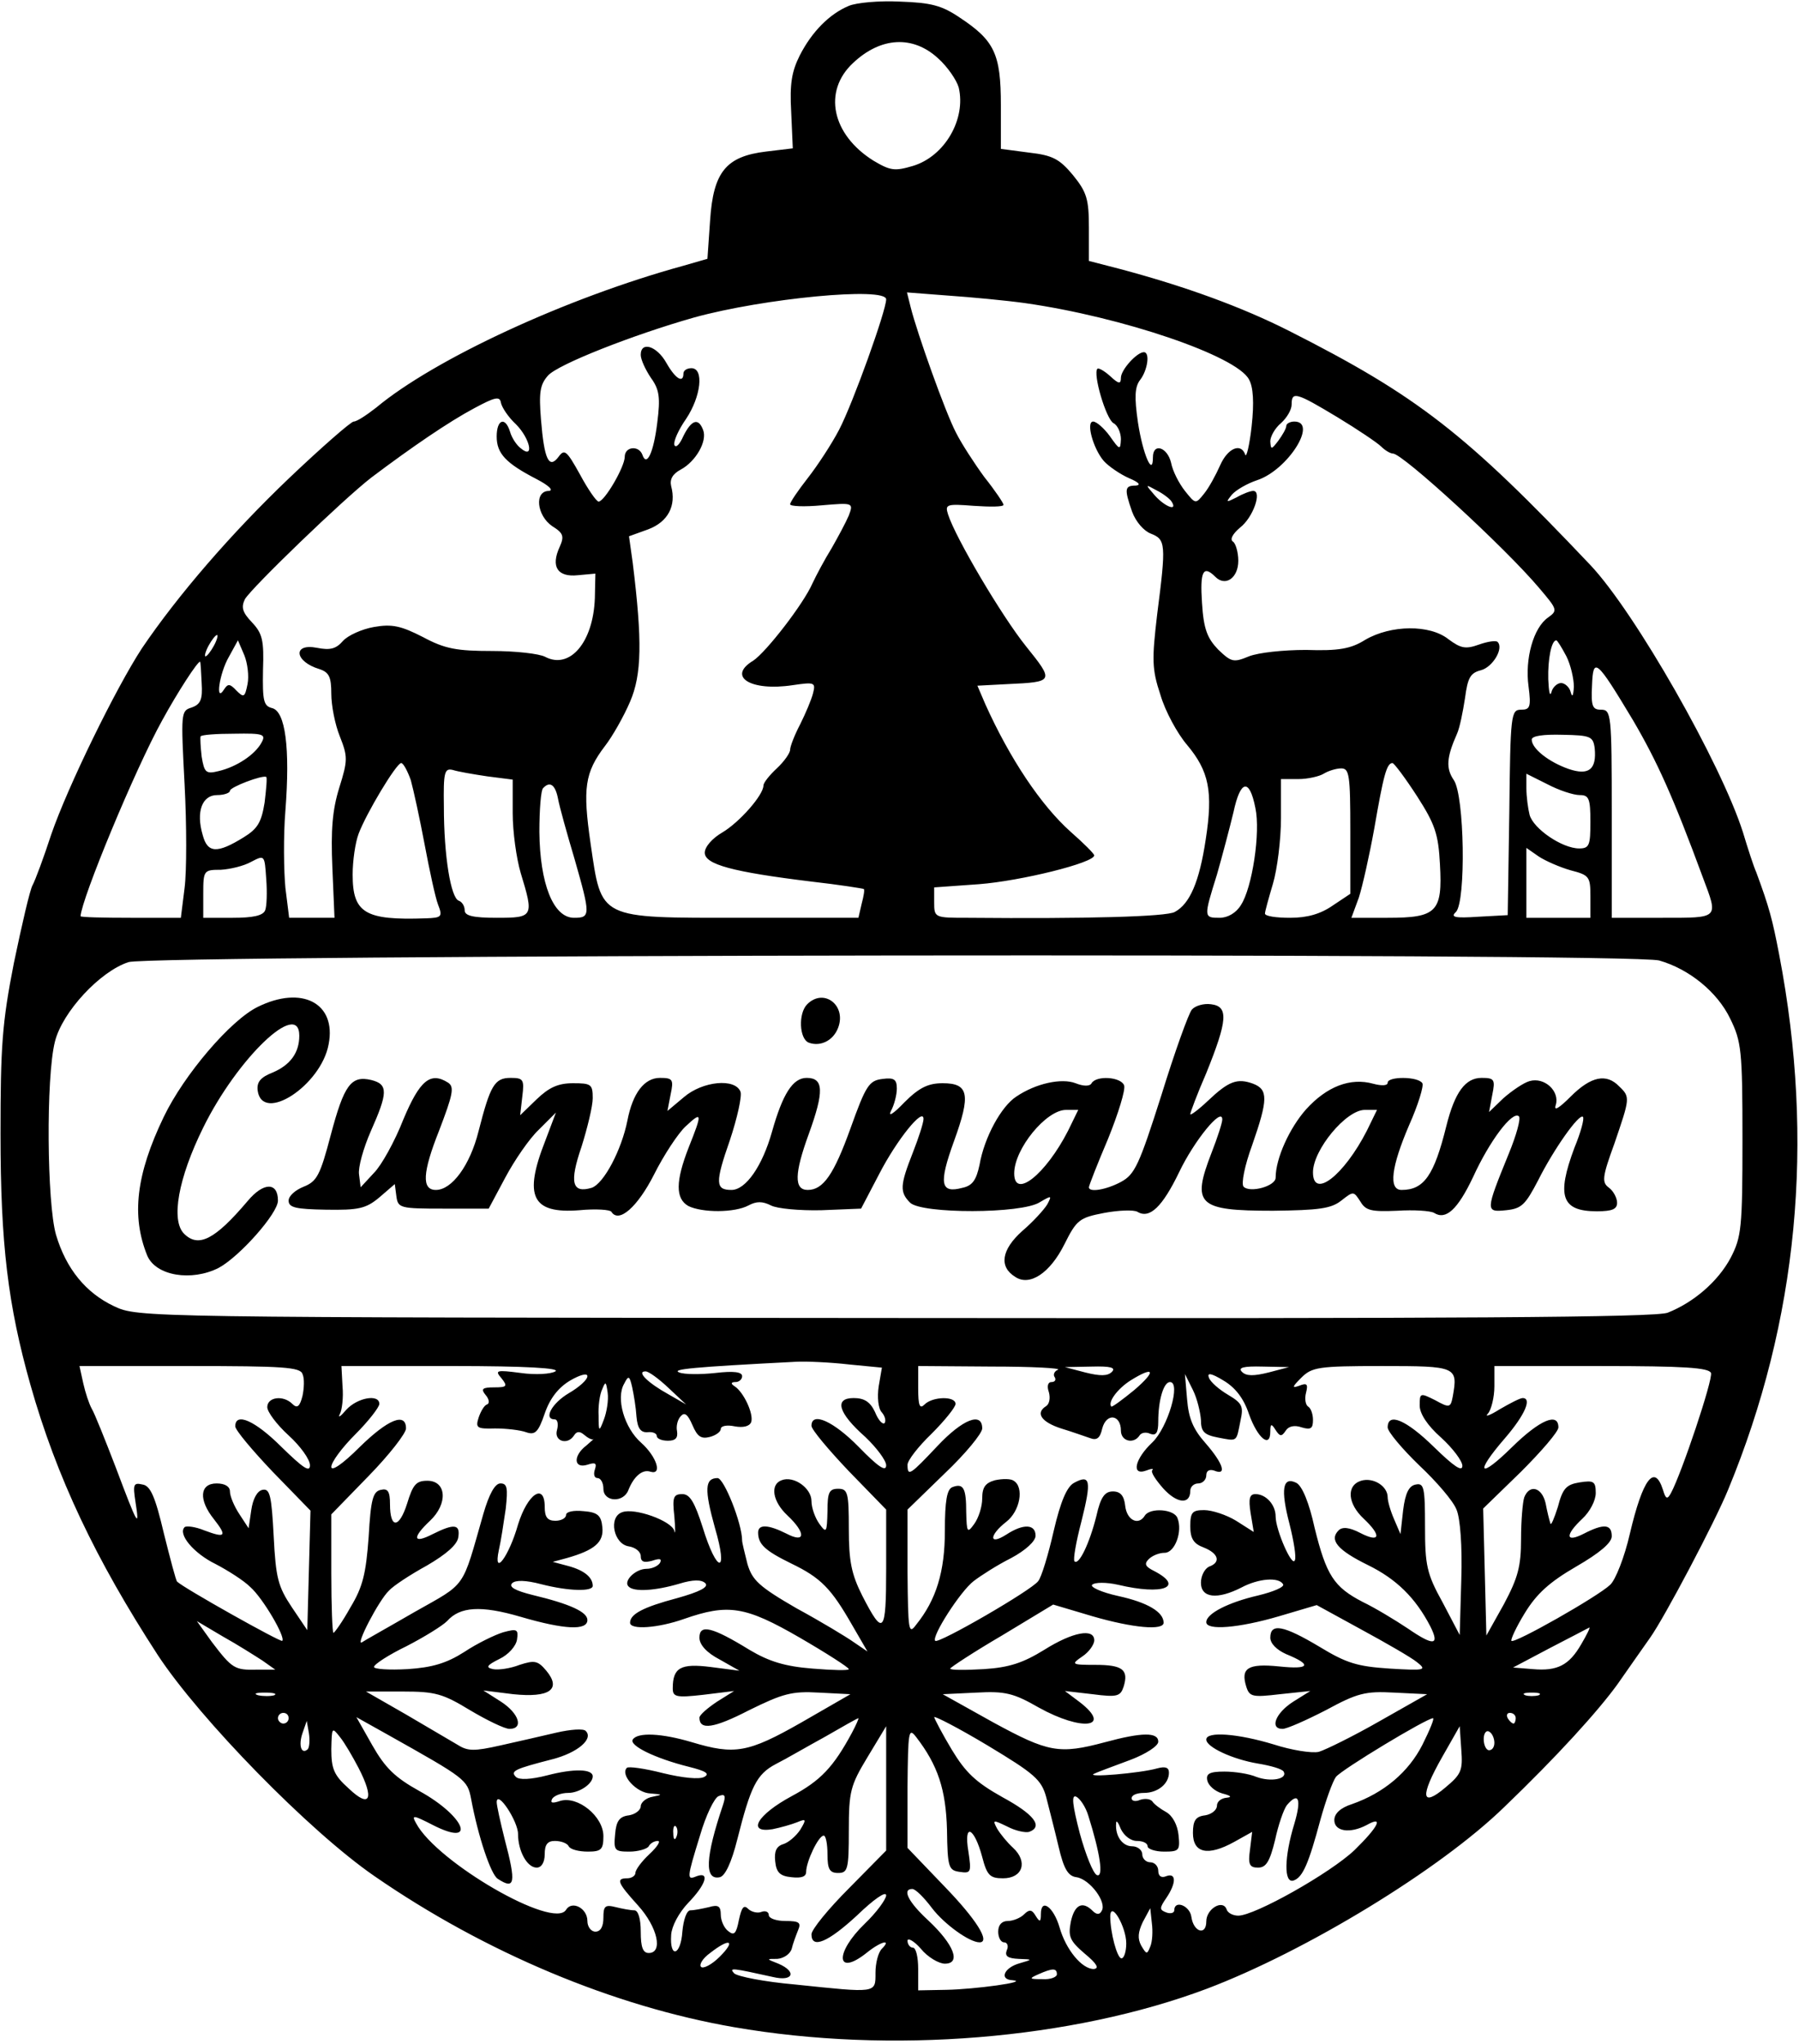 <?xml version="1.0" encoding="UTF-8" standalone="yes"?>
<svg version="1.0" xmlns="http://www.w3.org/2000/svg" width="3.504in" height="3.98in" viewBox="0 0 337 383" preserveAspectRatio="xMidYMid meet">
  <g transform="translate(0,383) scale(0.1,-0.1)" fill="#000000" stroke="none">
    <path d="M1590 3819 c-36 -15 -69 -48 -92 -93 -15 -30 -19 -53 -16 -106 l3
-68 -50 -6 c-75 -9 -99 -38 -105 -129 l-5 -72 -45 -13 c-219 -60 -467 -175
-576 -266 -18 -14 -36 -26 -42 -26 -5 0 -60 -48 -121 -106 -109 -104 -209
-220 -276 -319 -49 -75 -139 -259 -170 -349 -14 -43 -30 -86 -35 -95 -5 -9
-20 -74 -35 -146 -22 -112 -25 -156 -25 -320 0 -207 14 -321 56 -470 49 -173
122 -327 239 -507 79 -120 284 -330 406 -414 207 -143 448 -244 674 -283 294
-51 633 -23 886 72 185 70 437 223 558 341 98 94 176 180 212 230 19 27 46 66
61 87 27 38 122 218 146 277 131 317 163 652 96 1002 -13 68 -19 90 -43 155
-5 11 -16 45 -25 75 -41 129 -202 412 -286 501 -234 247 -324 317 -565 439
-87 44 -193 83 -317 116 l-58 15 0 62 c0 54 -4 67 -30 99 -25 30 -38 37 -82
42 l-53 7 0 82 c0 96 -12 121 -77 164 -34 23 -54 28 -112 30 -39 2 -82 -2 -96
-8z m167 -98 c18 -16 35 -41 39 -55 14 -59 -26 -129 -86 -147 -34 -10 -42 -9
-74 10 -78 49 -95 130 -38 183 52 49 112 52 159 9z m-97 -452 c0 -21 -62 -194
-88 -244 -14 -27 -41 -68 -59 -91 -18 -23 -33 -45 -33 -49 0 -4 27 -5 59 -2
59 5 60 5 51 -19 -5 -12 -20 -40 -32 -61 -13 -21 -29 -51 -36 -66 -17 -39 -87
-129 -111 -145 -50 -30 -5 -58 74 -46 41 6 43 5 38 -15 -3 -12 -14 -38 -24
-58 -11 -21 -19 -42 -19 -48 0 -6 -11 -22 -25 -35 -14 -13 -25 -27 -25 -32 0
-18 -45 -69 -77 -88 -19 -11 -33 -27 -33 -38 0 -22 52 -36 199 -54 53 -6 97
-13 99 -14 2 -1 0 -13 -4 -28 l-6 -26 -219 0 c-270 0 -262 -4 -283 139 -15
104 -11 133 27 183 14 18 35 55 47 83 22 51 23 114 5 260 l-7 50 36 13 c37 14
53 44 43 81 -3 13 3 23 18 31 28 15 50 53 42 74 -9 24 -22 19 -37 -11 -7 -16
-14 -23 -17 -17 -2 7 8 29 22 49 28 42 34 95 10 95 -8 0 -15 -4 -15 -10 0 -19
-15 -10 -32 20 -18 32 -48 41 -48 15 0 -9 9 -28 19 -43 16 -22 18 -37 12 -84
-7 -57 -20 -84 -28 -60 -7 18 -33 15 -33 -4 0 -19 -38 -84 -49 -84 -4 0 -20
23 -35 51 -25 45 -29 48 -40 33 -18 -24 -27 -5 -33 70 -4 50 -2 65 13 82 18
21 161 77 274 109 130 36 360 58 360 34z m260 -7 c183 -26 397 -99 420 -143 8
-14 10 -43 5 -88 -4 -36 -10 -60 -12 -53 -8 23 -33 12 -47 -20 -8 -18 -21 -42
-30 -53 -16 -20 -16 -20 -36 5 -11 14 -23 37 -26 53 -7 29 -34 38 -34 10 0
-38 -19 6 -28 65 -7 48 -6 67 4 80 14 18 19 52 7 52 -13 0 -43 -33 -43 -48 0
-12 -4 -12 -20 3 -11 10 -22 16 -24 14 -9 -9 16 -94 30 -102 8 -4 14 -18 14
-30 -1 -21 -2 -21 -21 6 -11 15 -25 27 -31 27 -14 0 0 -51 20 -74 9 -10 31
-25 47 -32 19 -8 23 -13 13 -14 -21 0 -22 -6 -7 -49 7 -19 22 -36 35 -41 28
-11 29 -19 12 -151 -10 -85 -10 -103 6 -151 9 -31 32 -73 50 -94 41 -49 49
-87 35 -177 -12 -80 -30 -121 -58 -136 -15 -9 -167 -13 -388 -11 -62 0 -63 0
-63 29 l0 28 84 6 c78 6 216 40 216 54 0 3 -20 23 -44 44 -56 50 -114 137
-160 239 l-15 35 57 3 c87 4 87 5 34 71 -45 56 -132 203 -146 247 -6 19 -3 20
49 16 30 -2 55 -2 55 2 0 3 -16 27 -36 52 -19 26 -43 63 -53 83 -20 38 -73
187 -85 235 l-7 28 78 -6 c43 -3 107 -9 143 -14z m-954 -227 c27 -27 35 -67 9
-45 -8 6 -17 20 -20 31 -9 29 -25 23 -25 -9 0 -32 17 -50 75 -80 23 -12 32
-21 23 -22 -28 0 -23 -46 6 -66 21 -13 23 -19 14 -39 -17 -37 -4 -57 34 -53
l33 3 -1 -46 c-3 -83 -47 -134 -93 -110 -11 6 -56 11 -99 11 -67 0 -89 4 -130
26 -41 21 -58 25 -92 19 -23 -4 -49 -16 -58 -26 -13 -15 -24 -18 -49 -13 -46
9 -42 -26 5 -40 18 -6 22 -15 22 -46 0 -22 7 -58 16 -80 15 -38 15 -45 -1 -96
-13 -42 -16 -79 -13 -150 l4 -94 -42 0 -43 0 -7 56 c-3 31 -4 97 0 145 9 117
0 186 -25 192 -16 4 -18 14 -17 71 2 56 -1 69 -21 90 -18 19 -20 28 -13 43 13
22 184 187 237 228 77 58 146 105 193 130 39 21 48 23 50 10 2 -9 14 -27 28
-40z m1540 13 c38 -23 75 -48 82 -55 7 -7 17 -13 22 -13 18 0 210 -176 274
-252 34 -40 35 -42 17 -55 -28 -19 -44 -78 -37 -129 5 -39 3 -44 -14 -44 -19
0 -20 -9 -22 -192 l-3 -193 -55 -3 c-44 -3 -53 -1 -42 9 19 20 16 218 -4 247
-15 22 -14 42 6 87 5 11 11 41 15 67 5 38 10 47 30 52 22 6 43 41 31 53 -3 3
-18 1 -35 -5 -25 -9 -34 -7 -57 10 -35 28 -108 27 -156 -1 -27 -17 -50 -21
-111 -19 -43 0 -89 -5 -107 -12 -29 -12 -33 -11 -58 13 -20 21 -27 38 -30 87
-4 59 2 72 25 49 19 -19 43 -2 43 30 0 16 -5 33 -10 36 -6 4 -1 14 13 26 25
19 42 69 25 69 -5 0 -19 -5 -31 -12 -20 -10 -21 -10 -9 5 8 9 29 21 47 27 58
19 115 110 70 110 -8 0 -15 -4 -15 -8 0 -5 -7 -17 -15 -28 -13 -17 -14 -17
-15 -1 0 9 9 25 20 34 11 10 20 25 20 35 0 25 8 23 86 -24z m-311 -158 c12
-19 -12 -10 -31 11 -19 22 -19 22 3 10 12 -6 25 -16 28 -21z m-1795 -270 c-6
-11 -13 -20 -16 -20 -2 0 0 9 6 20 6 11 13 20 16 20 2 0 0 -9 -6 -20z m63 -72
c-5 -25 -7 -26 -21 -12 -12 13 -16 13 -23 2 -17 -27 -9 30 9 61 l17 31 12 -28
c6 -15 9 -39 6 -54z m2472 52 c8 -16 14 -42 14 -57 -1 -17 -3 -21 -6 -10 -2 9
-11 17 -18 17 -7 0 -16 -8 -18 -17 -3 -10 -5 1 -6 24 -1 38 6 73 15 73 2 0 10
-13 19 -30z m-2558 -50 c2 -31 -2 -40 -19 -46 -20 -6 -20 -10 -13 -144 4 -76
4 -163 0 -194 l-7 -56 -94 0 c-52 0 -94 1 -94 3 2 33 102 275 153 367 29 53
66 110 71 110 1 0 2 -18 3 -40z m2683 -70 c45 -77 75 -143 131 -295 29 -77 31
-75 -76 -75 l-95 0 0 195 c0 187 -1 195 -20 195 -16 0 -19 6 -17 45 2 55 8 50
77 -65z m-2571 -42 c-12 -22 -46 -45 -80 -53 -24 -6 -27 -3 -32 27 -2 18 -3
35 -2 38 2 3 30 5 63 5 55 1 60 -1 51 -17z m2499 -10 c4 -40 -11 -52 -49 -39
-37 13 -69 38 -69 55 0 7 22 10 58 9 52 -1 57 -3 60 -25z m-2219 -60 c5 -18
17 -73 26 -121 9 -48 20 -99 25 -112 9 -23 7 -25 -23 -26 -114 -4 -137 10
-137 82 0 26 5 60 11 76 14 38 71 133 80 133 4 0 12 -15 18 -32z m1886 -30
c34 -53 40 -71 43 -128 5 -89 -6 -100 -98 -100 l-68 0 14 38 c7 22 20 80 29
130 17 98 23 122 34 122 3 0 24 -28 46 -62z m-1742 37 l47 -6 0 -63 c0 -35 7
-85 15 -112 25 -82 24 -84 -45 -84 -45 0 -60 4 -60 14 0 8 -5 16 -11 18 -15 5
-28 84 -28 176 -1 65 1 73 17 69 9 -3 38 -8 65 -12z m1617 -102 l0 -118 -33
-22 c-23 -16 -48 -23 -80 -23 -26 0 -47 3 -47 8 0 4 7 29 15 56 8 27 15 82 15
123 l0 73 33 0 c17 0 39 5 47 10 8 5 23 10 33 10 15 0 17 -12 17 -117z m-2035
53 c-6 -37 -13 -49 -39 -65 -50 -31 -68 -30 -77 4 -13 44 -1 75 27 75 13 0 24
4 24 8 0 7 61 30 68 26 2 -1 0 -23 -3 -48z m2465 14 c17 0 20 -6 20 -50 0 -44
-2 -50 -21 -50 -32 0 -86 37 -93 63 -3 12 -6 34 -6 50 l0 27 40 -20 c21 -11
48 -20 60 -20z m-1915 -7 c3 -16 17 -66 31 -113 30 -105 30 -110 -1 -110 -39
0 -64 64 -65 161 0 42 3 79 7 82 13 14 23 6 28 -20z m1307 -17 c10 -46 -6
-150 -27 -182 -9 -15 -25 -24 -40 -24 -30 0 -30 1 -5 81 10 35 24 88 31 117
13 61 30 64 41 8z m591 -117 c35 -9 37 -12 37 -49 l0 -40 -60 0 -60 0 0 66 0
65 23 -16 c12 -8 39 -20 60 -26z m-2447 -75 c-4 -10 -23 -14 -61 -14 l-55 0 0
45 c0 44 1 45 33 45 17 1 43 7 57 15 25 13 25 13 28 -32 2 -25 1 -52 -2 -59z
m2613 -94 c56 -16 109 -59 133 -109 21 -43 23 -59 23 -226 0 -167 -2 -183 -22
-222 -24 -45 -70 -84 -118 -103 -22 -9 -394 -11 -1449 -10 -1415 1 -1418 1
-1463 22 -53 25 -90 70 -109 134 -17 59 -19 295 -2 362 14 56 85 132 138 149
46 14 2819 18 2869 3z m-1519 -757 l62 -6 -6 -35 c-3 -20 -1 -42 6 -49 6 -7 8
-16 5 -20 -4 -3 -12 6 -18 21 -9 19 -20 26 -40 26 -37 0 -29 -28 22 -73 21
-20 39 -44 39 -53 0 -13 -15 -3 -51 34 -48 49 -89 67 -89 40 0 -7 32 -45 70
-85 l70 -72 0 -111 c0 -122 -5 -128 -45 -50 -20 40 -25 64 -25 125 0 68 -2 75
-20 75 -17 0 -20 -7 -20 -42 -1 -40 -2 -42 -15 -24 -8 11 -15 30 -15 43 0 24
-33 48 -56 39 -22 -8 -17 -40 11 -66 35 -33 34 -53 -2 -34 -34 17 -53 18 -53
2 0 -22 13 -34 62 -58 56 -27 75 -47 114 -115 l29 -50 -25 17 c-14 10 -62 39
-108 64 -71 41 -83 53 -92 83 -5 20 -10 40 -10 44 0 32 -34 117 -46 117 -24 0
-25 -21 -5 -93 26 -88 4 -87 -23 1 -15 47 -24 62 -38 62 -17 0 -19 -6 -15 -42
2 -24 2 -36 0 -27 -5 19 -75 44 -98 35 -26 -9 -16 -60 13 -64 12 -2 22 -10 22
-18 0 -11 6 -13 21 -9 15 5 19 4 15 -4 -4 -6 -15 -11 -25 -11 -21 0 -44 -23
-34 -33 10 -11 51 -8 95 5 26 8 42 8 49 1 7 -7 -10 -16 -53 -28 -64 -17 -88
-30 -88 -46 0 -14 53 -10 101 7 83 29 115 24 217 -35 50 -29 92 -56 92 -59 0
-3 -31 -2 -68 1 -51 4 -81 13 -118 35 -70 43 -94 49 -94 23 0 -13 13 -28 38
-41 l37 -21 -54 7 c-56 7 -71 -1 -71 -40 0 -16 6 -18 58 -12 l57 7 -32 -20
c-18 -12 -33 -25 -33 -30 0 -24 27 -20 93 14 63 31 80 36 131 33 l59 -3 -92
-53 c-100 -57 -125 -61 -205 -37 -57 17 -102 19 -111 5 -7 -11 41 -35 105 -51
32 -8 40 -13 29 -19 -9 -5 -40 -2 -77 7 -35 9 -65 13 -68 10 -13 -13 18 -47
44 -48 23 -2 24 -2 5 -6 -13 -2 -23 -11 -23 -18 0 -7 -10 -15 -22 -17 -18 -2
-24 -11 -26 -35 -3 -31 -1 -33 27 -33 16 0 33 5 36 10 3 6 11 10 17 10 6 0 -1
-11 -16 -25 -14 -13 -26 -29 -26 -35 0 -5 -7 -10 -15 -10 -22 0 -19 -8 20 -51
37 -41 47 -89 20 -89 -11 0 -15 11 -15 40 0 25 -5 40 -12 40 -7 0 -23 3 -35 6
-20 5 -23 2 -23 -20 0 -16 -5 -26 -15 -26 -8 0 -15 9 -15 20 0 24 -29 39 -40
21 -23 -38 -242 89 -281 162 -9 16 -6 16 31 -3 84 -43 61 16 -24 63 -47 26
-65 44 -89 86 l-30 53 59 -33 c146 -82 149 -84 156 -120 13 -70 37 -142 50
-150 32 -21 35 -9 13 74 -8 32 -15 63 -15 70 1 23 40 -36 40 -60 0 -32 17 -63
35 -63 9 0 15 10 15 25 0 18 5 25 19 25 11 0 23 -4 26 -10 3 -6 19 -10 36 -10
25 0 29 4 29 29 0 37 -48 76 -81 66 -15 -5 -19 -4 -15 4 4 6 17 11 30 11 21 0
46 17 46 31 0 14 -35 15 -85 2 -31 -8 -53 -9 -59 -3 -11 11 -2 15 68 33 47 12
78 38 63 53 -4 5 -29 3 -55 -3 -26 -6 -73 -17 -105 -24 -49 -11 -61 -11 -80 1
-12 7 -56 33 -97 57 l-75 43 69 0 c61 0 75 -4 126 -35 32 -19 65 -35 74 -35
27 0 18 29 -16 51 l-33 21 56 -7 c68 -7 91 9 62 44 -16 19 -22 20 -50 11 -18
-7 -40 -10 -50 -8 -14 3 -12 7 12 19 17 8 31 24 33 36 3 20 0 21 -26 14 -16
-5 -49 -21 -73 -37 -33 -21 -60 -29 -106 -32 -35 -2 -63 0 -63 4 0 5 28 23 61
39 33 17 67 38 76 47 24 27 63 30 138 8 82 -24 125 -26 125 -6 0 15 -32 30
-103 47 -32 8 -45 15 -38 22 6 6 25 6 55 -2 51 -13 96 -14 96 -3 0 16 -16 29
-45 37 l-30 8 26 7 c53 15 70 30 67 58 -2 22 -9 28 -35 30 -19 2 -33 -1 -33
-7 0 -6 -9 -11 -20 -11 -15 0 -20 7 -20 26 0 46 -32 25 -50 -33 -17 -60 -47
-100 -36 -48 4 17 9 51 13 78 4 38 3 47 -10 47 -10 0 -21 -19 -32 -57 -41
-143 -30 -128 -129 -184 -50 -29 -95 -54 -99 -57 -12 -6 32 79 51 97 8 9 40
30 71 47 36 21 57 39 59 53 4 25 -8 26 -48 6 -37 -19 -39 -7 -5 25 34 32 31
75 -5 75 -21 0 -27 -7 -38 -43 -15 -47 -32 -47 -32 -1 0 24 -4 30 -17 27 -15
-3 -19 -18 -23 -88 -5 -69 -11 -94 -34 -132 -15 -27 -30 -48 -32 -48 -2 0 -4
50 -4 111 l0 111 70 72 c39 40 70 80 70 89 0 31 -34 17 -87 -35 -32 -32 -53
-46 -53 -37 0 9 20 36 45 61 25 25 45 51 45 57 0 19 -41 12 -62 -11 -11 -13
-16 -16 -12 -8 4 7 7 31 5 52 l-2 38 208 0 c138 0 203 -4 193 -10 -8 -5 -37
-7 -65 -3 -46 6 -49 5 -36 -10 12 -15 10 -17 -14 -17 -22 0 -25 -3 -16 -14 7
-8 8 -16 3 -18 -5 -1 -12 -13 -16 -25 -6 -19 -3 -21 31 -20 21 0 47 -3 58 -7
17 -6 23 0 35 35 10 29 26 49 48 62 19 11 32 14 32 8 0 -7 -16 -21 -35 -32
-32 -19 -48 -49 -26 -49 5 0 7 -9 4 -20 -6 -21 20 -29 32 -10 5 8 11 8 19 1 7
-6 15 -10 17 -8 2 1 -4 -4 -13 -12 -25 -19 -24 -44 2 -36 15 5 18 3 14 -9 -3
-9 -1 -16 5 -16 6 0 11 -9 11 -20 0 -25 38 -27 47 -2 10 25 26 39 41 34 23 -7
12 28 -17 54 -32 28 -48 84 -32 111 8 16 10 15 15 -7 3 -14 7 -38 8 -55 2 -22
8 -30 21 -29 9 1 17 -2 17 -7 0 -5 9 -9 21 -9 14 0 19 5 17 18 -2 9 1 22 7 28
7 8 13 4 22 -17 9 -21 16 -26 32 -22 12 3 21 10 21 15 0 6 12 8 26 5 16 -3 28
0 31 8 5 15 -14 56 -31 67 -8 5 -7 8 2 8 6 0 12 5 12 11 0 8 -16 10 -50 6 -28
-3 -58 -3 -68 1 -15 6 24 10 219 20 20 1 64 -1 99 -5z m-1024 -18 c4 -8 3 -27
0 -41 -5 -20 -10 -24 -19 -15 -17 17 -47 13 -47 -6 0 -9 18 -33 40 -53 22 -20
40 -45 40 -56 0 -14 -13 -5 -53 34 -50 50 -87 66 -87 39 0 -7 32 -45 70 -85
l71 -73 -3 -112 -3 -112 -29 43 c-26 39 -30 55 -34 133 -4 76 -7 90 -21 87
-10 -2 -18 -17 -21 -38 l-5 -34 -17 26 c-10 15 -18 34 -18 43 0 9 -9 15 -25
15 -32 0 -34 -31 -5 -67 25 -32 22 -36 -18 -21 -17 7 -34 9 -37 6 -13 -13 17
-49 58 -69 23 -12 53 -31 65 -43 24 -21 67 -95 60 -101 -3 -3 -185 99 -197
111 -2 1 -13 43 -25 91 -16 68 -25 89 -40 91 -17 4 -18 0 -13 -33 8 -51 4 -44
-37 65 -20 52 -40 102 -45 110 -5 9 -12 30 -16 48 l-7 32 207 0 c174 0 207 -2
211 -15z m1416 8 c-6 -2 -10 -9 -6 -14 3 -5 0 -9 -6 -9 -7 0 -9 -8 -5 -19 3
-11 1 -22 -5 -26 -21 -13 -9 -30 28 -42 20 -6 45 -15 54 -18 13 -5 19 0 23 18
8 30 35 26 35 -4 0 -20 24 -26 35 -9 3 5 12 7 20 3 11 -4 15 2 15 23 0 40 10
74 22 74 21 0 -4 -85 -33 -113 -33 -31 -40 -63 -12 -53 10 4 15 4 12 1 -4 -3
6 -18 20 -34 26 -29 51 -31 51 -5 0 8 7 14 15 14 8 0 15 7 15 15 0 9 6 12 15
9 24 -10 17 13 -16 51 -24 27 -32 47 -35 83 l-4 47 15 -30 c8 -16 14 -42 15
-56 0 -22 6 -28 32 -33 37 -7 34 -9 42 31 6 27 4 33 -23 49 -17 10 -33 24 -36
32 -4 10 4 9 27 -5 22 -13 38 -33 48 -63 16 -45 40 -65 40 -33 0 15 2 16 10 3
8 -12 11 -13 19 -1 5 8 16 11 30 6 17 -5 21 -2 21 14 0 11 -4 22 -9 25 -5 3
-7 15 -4 26 4 16 2 19 -13 13 -14 -5 -13 -2 4 15 20 20 32 22 151 22 140 0
143 -1 133 -57 -4 -21 -6 -22 -33 -7 -28 14 -29 14 -29 -10 0 -15 14 -37 40
-60 22 -20 40 -44 40 -53 0 -12 -16 -1 -53 35 -52 51 -87 66 -87 37 0 -8 27
-40 59 -71 32 -30 64 -67 70 -83 7 -16 11 -69 9 -131 l-3 -104 -32 61 c-30 54
-33 70 -33 143 0 72 -2 81 -17 78 -13 -2 -20 -16 -24 -48 l-5 -45 -12 28 c-7
16 -12 34 -12 41 0 21 -27 38 -50 31 -28 -9 -25 -43 5 -71 34 -32 31 -46 -6
-27 -21 11 -34 12 -41 5 -18 -18 -2 -37 55 -65 53 -26 89 -61 117 -115 18 -36
6 -37 -42 -4 -24 16 -62 39 -85 50 -54 28 -68 50 -90 139 -10 46 -23 78 -34
84 -26 13 -30 -12 -13 -77 8 -32 13 -62 10 -68 -5 -14 -36 57 -36 82 0 22 -18
42 -38 42 -11 0 -13 -9 -9 -35 l6 -36 -33 21 c-18 11 -45 20 -60 20 -22 0 -26
-4 -26 -30 0 -23 6 -33 25 -40 28 -11 33 -28 10 -36 -8 -4 -15 -17 -15 -30 0
-29 31 -32 76 -9 32 17 70 20 78 6 3 -5 -18 -14 -47 -21 -56 -13 -97 -34 -97
-50 0 -16 61 -11 136 11 l71 21 84 -46 c46 -25 93 -52 104 -61 19 -15 15 -16
-51 -12 -61 4 -81 10 -132 41 -67 40 -92 45 -92 17 0 -11 12 -23 30 -31 49
-20 44 -29 -13 -23 -59 6 -73 -3 -62 -38 6 -19 12 -20 63 -14 l57 6 -32 -20
c-33 -21 -45 -51 -20 -51 8 0 44 16 81 35 59 32 74 36 128 33 l62 -3 -90 -51
c-49 -28 -100 -53 -113 -57 -13 -3 -51 3 -85 14 -66 20 -126 25 -126 9 0 -14
49 -37 97 -45 24 -4 45 -10 48 -15 8 -14 -24 -20 -51 -10 -14 6 -41 10 -60 10
-28 0 -35 -4 -32 -17 2 -9 14 -20 28 -24 16 -4 19 -7 8 -8 -10 -1 -18 -7 -18
-15 0 -8 -10 -16 -22 -18 -18 -2 -23 -10 -23 -33 0 -38 28 -44 77 -17 l34 19
-4 -33 c-4 -28 -1 -34 15 -34 15 0 22 11 32 52 6 28 16 57 22 65 22 26 28 12
14 -35 -19 -62 -20 -113 -1 -106 17 6 28 32 50 114 10 36 23 72 29 80 11 14
170 110 182 110 3 0 -6 -22 -20 -50 -26 -51 -72 -90 -132 -111 -22 -7 -33 -18
-33 -30 0 -21 29 -26 61 -9 32 18 22 -3 -23 -47 -45 -43 -187 -123 -218 -123
-10 0 -20 5 -22 12 -7 19 -38 1 -38 -23 0 -27 -24 -20 -28 9 -3 21 -32 32 -32
12 0 -5 -7 -7 -15 -4 -13 5 -13 8 0 27 19 28 19 48 0 41 -9 -4 -15 0 -15 10 0
9 -7 16 -15 16 -8 0 -15 7 -15 15 0 8 -9 15 -19 15 -18 0 -32 19 -30 43 0 7 4
2 9 -11 6 -12 18 -22 30 -22 11 0 20 -4 20 -10 0 -5 14 -10 31 -10 28 0 30 2
27 31 -2 19 -11 36 -23 43 -11 6 -23 15 -26 20 -4 5 -14 6 -23 3 -9 -4 -16 -2
-16 3 0 6 10 10 23 10 26 0 47 17 47 38 0 10 -7 12 -22 8 -31 -9 -137 -18
-118 -10 8 4 39 15 68 26 29 11 52 26 52 34 0 18 -30 18 -100 -1 -86 -23 -106
-19 -209 37 l-95 53 63 3 c54 3 70 -1 117 -28 81 -45 139 -38 77 10 l-28 21
52 -6 c46 -6 52 -4 58 14 10 32 -2 41 -53 41 -45 0 -46 1 -24 16 12 8 22 22
22 30 0 23 -40 16 -94 -18 -39 -24 -65 -33 -113 -36 -35 -2 -63 -2 -63 1 0 2
44 31 97 62 l96 58 74 -22 c76 -22 133 -27 133 -12 0 20 -30 38 -85 50 -32 7
-53 17 -49 21 5 5 27 5 49 0 84 -20 125 -4 67 26 -16 8 -19 13 -10 22 7 7 20
12 30 12 19 0 34 40 24 65 -6 17 -51 20 -61 5 -12 -20 -34 -9 -37 18 -2 19 -9
27 -23 27 -15 0 -23 -10 -31 -46 -13 -52 -33 -93 -41 -85 -3 3 3 37 13 75 19
76 17 89 -14 72 -13 -7 -25 -34 -38 -90 -10 -44 -23 -87 -29 -94 -12 -17 -187
-118 -193 -112 -8 7 47 93 72 112 13 10 44 30 70 43 28 15 46 32 46 42 0 22
-23 23 -55 2 -33 -21 -32 -1 0 24 26 20 34 65 14 77 -5 4 -21 4 -35 1 -18 -5
-24 -13 -24 -34 0 -16 -7 -37 -15 -48 -13 -18 -14 -16 -15 22 0 45 -5 55 -26
47 -10 -4 -14 -25 -14 -82 0 -76 -16 -129 -54 -176 -14 -19 -15 -11 -16 98 l0
118 70 68 c39 37 70 75 70 84 0 32 -37 17 -84 -33 -51 -54 -56 -58 -56 -35 0
8 20 34 45 58 25 25 45 50 45 56 0 15 -43 14 -58 -1 -9 -9 -12 -3 -12 30 l0
42 138 -1 c75 0 131 -3 124 -6z m101 -4 c-8 -8 -22 -8 -50 -1 l-38 10 50 1
c36 1 46 -2 38 -10z m294 -1 c-28 -7 -42 -7 -50 1 -8 8 2 11 39 10 l49 -1 -38
-10z m829 -1 c4 -12 -55 -188 -75 -225 -7 -13 -10 -11 -15 6 -16 50 -38 20
-62 -82 -10 -44 -27 -87 -37 -96 -23 -22 -180 -111 -185 -105 -2 2 9 26 25 52
22 36 46 58 96 87 45 26 67 45 67 57 0 23 -15 24 -52 5 -35 -18 -36 -3 -3 28
14 13 25 34 25 48 0 22 -4 24 -30 20 -25 -4 -32 -11 -41 -46 -7 -22 -13 -36
-14 -31 -2 6 -6 22 -9 38 -7 30 -30 36 -40 11 -3 -9 -6 -44 -6 -78 0 -52 -6
-73 -32 -122 l-33 -59 -3 119 -3 119 71 69 c38 38 70 75 70 83 0 29 -35 14
-87 -37 -62 -61 -71 -50 -13 17 37 43 51 75 33 75 -5 0 -24 -10 -43 -21 -19
-12 -29 -15 -22 -8 6 7 12 30 12 51 l0 38 200 0 c155 0 202 -3 206 -13z
m-1954 -28 l33 -31 -33 19 c-38 21 -61 43 -43 43 6 0 25 -14 43 -31z m873 -4
c-22 -18 -41 -32 -43 -31 -7 8 11 33 36 49 45 28 49 18 7 -18z m-994 -55 c-9
-24 -10 -24 -10 7 -1 17 2 40 7 50 6 15 7 14 10 -7 2 -14 -2 -37 -7 -50z
m-640 -452 l24 -17 -35 0 c-41 -1 -46 2 -84 52 l-28 39 49 -29 c27 -15 60 -36
74 -45z m2472 31 c-23 -40 -45 -51 -91 -47 l-37 3 70 37 c39 20 71 37 73 38 2
0 -5 -14 -15 -31z m-2450 -96 c-7 -2 -21 -2 -30 0 -10 3 -4 5 12 5 17 0 24 -2
18 -5z m2370 0 c-7 -2 -19 -2 -25 0 -7 3 -2 5 12 5 14 0 19 -2 13 -5z m-2343
-43 c0 -5 -4 -10 -10 -10 -5 0 -10 5 -10 10 0 6 5 10 10 10 6 0 10 -4 10 -10z
m1420 -148 c5 -20 16 -62 23 -92 10 -43 18 -56 34 -58 25 -4 57 -47 47 -63 -4
-8 -10 -7 -17 0 -19 19 -34 12 -41 -21 -5 -27 -2 -35 26 -59 23 -19 28 -28 17
-29 -22 0 -52 36 -64 78 -11 38 -35 56 -35 25 0 -15 -2 -16 -10 -3 -7 12 -12
12 -22 2 -6 -6 -20 -12 -30 -12 -11 0 -18 -7 -18 -20 0 -11 5 -20 11 -20 6 0
9 -7 5 -15 -4 -11 2 -15 22 -16 27 -1 27 -1 3 -8 -30 -8 -40 -31 -14 -32 33
-3 -71 -17 -124 -18 l-53 -1 0 40 c0 22 -4 40 -10 40 -5 0 -10 6 -10 13 0 6
12 0 25 -15 13 -16 34 -28 45 -28 31 0 17 36 -31 81 -37 34 -50 59 -30 59 6 0
22 -16 37 -36 23 -30 70 -64 89 -64 21 0 -6 43 -65 104 l-70 73 0 114 c1 105
2 112 16 94 41 -53 56 -99 58 -174 1 -71 3 -76 24 -79 21 -3 22 -1 16 39 -9
54 11 45 26 -11 9 -35 15 -40 39 -40 37 0 47 31 19 57 -11 10 -24 26 -30 36
-9 17 -8 17 19 4 15 -8 34 -12 41 -10 27 10 9 33 -50 65 -50 28 -69 46 -95 89
-18 30 -32 57 -33 61 0 3 45 -20 100 -53 88 -53 101 -64 110 -97z m880 148 c0
-5 -2 -10 -4 -10 -3 0 -8 5 -11 10 -3 6 -1 10 4 10 6 0 11 -4 11 -10z m-1244
-27 c-35 -65 -59 -90 -113 -119 -65 -35 -85 -70 -36 -62 15 3 36 9 46 13 17 7
18 6 6 -14 -8 -12 -22 -24 -32 -27 -13 -4 -17 -14 -15 -32 2 -21 9 -28 31 -30
18 -2 27 1 27 10 0 19 23 68 33 68 4 0 7 -16 7 -35 0 -28 4 -35 20 -35 18 0
20 7 20 79 0 74 3 85 35 138 l35 58 0 -116 0 -117 -70 -71 c-38 -38 -70 -77
-70 -86 0 -28 31 -15 86 36 30 29 54 46 54 37 0 -7 -18 -32 -40 -53 -57 -55
-54 -100 3 -55 27 22 48 27 29 8 -7 -7 -12 -27 -12 -45 0 -39 3 -38 -151 -22
-57 5 -108 15 -114 21 -10 11 -4 10 73 -7 38 -9 45 10 10 25 -23 9 -23 9 -2 9
12 1 24 9 27 19 2 9 8 25 12 35 6 14 2 17 -24 17 -17 0 -31 5 -31 11 0 6 -6 9
-14 6 -7 -3 -19 0 -25 6 -8 8 -12 2 -17 -21 -5 -26 -9 -30 -20 -21 -8 6 -14
20 -14 31 0 16 -5 19 -22 14 -13 -3 -28 -6 -35 -6 -7 0 -13 -18 -15 -40 -3
-45 -24 -51 -21 -6 1 16 14 41 32 60 33 34 41 59 16 50 -19 -8 -19 -5 6 76 11
38 27 71 35 74 12 5 14 1 8 -17 -33 -98 -35 -141 -6 -135 10 2 22 27 33 71 25
99 36 122 72 141 18 9 59 33 92 51 33 19 61 35 63 35 1 0 -4 -12 -12 -27z
m-1020 -31 c-12 -11 -18 7 -10 30 l8 23 4 -23 c2 -13 1 -26 -2 -30z m95 -35
c30 -58 22 -77 -18 -39 -28 25 -33 37 -33 74 1 41 1 42 16 23 9 -11 24 -37 35
-58z m2037 -37 c-45 -38 -48 -17 -6 57 l33 58 3 -44 c3 -39 0 -46 -30 -71z
m92 84 c0 -8 -4 -14 -10 -14 -5 0 -10 9 -10 21 0 11 5 17 10 14 6 -3 10 -13
10 -21z m-761 -137 c22 -70 29 -116 16 -111 -7 3 -21 38 -32 78 -14 54 -16 73
-7 69 7 -3 18 -19 23 -36z m-772 -39 c-3 -8 -6 -5 -6 6 -1 11 2 17 5 13 3 -3
4 -12 1 -19z m843 -200 c0 -15 -4 -28 -9 -28 -8 0 -21 48 -21 79 1 30 30 -20
30 -51z m45 -6 c-6 -15 -7 -15 -17 2 -7 13 -6 25 3 44 l14 26 3 -28 c2 -15 1
-35 -3 -44z m-807 -19 c-15 -15 -31 -23 -35 -19 -4 4 3 16 17 26 37 29 49 24
18 -7z m632 -33 c0 -5 -12 -10 -27 -9 -25 0 -26 1 -8 9 27 12 35 12 35 0z"/>
    <path d="M482 1943 c-51 -25 -138 -127 -176 -206 -52 -108 -61 -186 -31 -260
16 -38 83 -49 134 -23 39 21 111 102 111 126 0 35 -27 35 -57 -1 -61 -72 -92
-88 -119 -61 -25 25 -11 104 36 199 64 130 180 241 180 172 0 -32 -17 -55 -50
-69 -23 -9 -30 -18 -28 -34 9 -62 119 10 133 87 15 77 -50 111 -133 70z"/>
    <path d="M1512 1948 c-17 -17 -15 -65 3 -72 22 -8 46 4 55 28 16 42 -27 75
-58 44z"/>
    <path d="M2233 1938 c-6 -7 -32 -79 -57 -160 -42 -132 -50 -149 -76 -163 -28
-15 -60 -20 -60 -10 0 3 16 44 36 91 19 47 33 92 30 100 -6 16 -52 19 -61 4
-3 -6 -15 -6 -30 0 -26 10 -74 0 -111 -25 -28 -18 -60 -76 -69 -128 -6 -28
-13 -39 -32 -43 -41 -11 -45 7 -16 87 32 88 28 109 -21 109 -27 0 -44 -8 -72
-36 -20 -21 -31 -28 -25 -16 6 11 11 30 11 42 0 17 -5 21 -27 18 -25 -3 -31
-12 -60 -93 -31 -86 -51 -115 -80 -115 -26 0 -25 31 2 105 29 80 28 105 -4
105 -26 0 -45 -30 -65 -101 -18 -64 -49 -109 -76 -109 -30 0 -31 13 -3 93 14
42 23 83 20 91 -10 26 -71 20 -106 -10 l-31 -26 6 31 c6 28 4 31 -20 31 -29 0
-51 -28 -61 -80 -11 -55 -44 -118 -67 -126 -37 -11 -42 10 -19 77 11 35 21 76
21 91 0 26 -3 28 -37 28 -28 0 -45 -8 -68 -30 l-31 -30 4 35 c4 32 2 35 -22
35 -30 0 -38 -14 -60 -100 -16 -64 -50 -110 -80 -110 -27 0 -25 33 6 111 26
68 29 82 17 90 -33 21 -53 5 -84 -69 -16 -41 -41 -86 -55 -100 l-25 -27 -3 24
c-2 13 8 49 22 81 32 72 33 88 1 96 -38 9 -51 -9 -76 -103 -20 -76 -26 -87
-51 -97 -15 -6 -28 -17 -28 -26 0 -13 13 -16 70 -17 61 -1 75 2 100 23 l29 25
3 -23 c3 -22 7 -23 88 -23 l85 0 31 58 c17 32 45 73 63 90 l32 32 -20 -53
c-41 -104 -25 -137 64 -130 31 3 58 1 60 -3 14 -22 49 9 80 70 18 36 45 77 59
90 31 29 32 26 6 -39 -25 -64 -25 -96 -1 -110 26 -13 87 -13 113 1 15 8 26 8
42 0 11 -6 54 -10 95 -9 l74 3 34 65 c33 64 83 126 83 103 0 -7 -9 -35 -20
-63 -24 -61 -25 -74 -5 -94 22 -21 209 -21 243 1 22 13 23 13 14 -4 -6 -10
-27 -33 -47 -50 -39 -35 -44 -67 -13 -86 27 -18 65 7 92 61 23 46 28 50 75 59
27 5 55 6 62 2 23 -14 47 10 78 74 28 59 81 124 81 99 0 -6 -9 -34 -20 -62
-38 -98 -26 -109 115 -109 86 1 109 4 128 19 23 18 23 18 36 -2 10 -17 21 -19
69 -17 31 2 62 0 69 -4 22 -14 44 6 73 67 31 68 74 125 86 114 4 -4 -5 -36
-19 -70 -44 -108 -44 -110 -5 -106 29 3 36 10 60 56 29 58 77 126 84 119 3 -3
-4 -29 -16 -58 -34 -91 -24 -119 42 -119 29 0 38 4 38 16 0 9 -7 22 -15 28
-14 10 -13 20 10 83 29 85 30 87 9 107 -24 25 -53 19 -91 -19 -22 -22 -32 -28
-28 -16 8 26 -21 53 -49 45 -11 -3 -33 -18 -49 -32 l-27 -26 6 32 c6 29 4 32
-20 32 -30 0 -50 -26 -66 -90 -23 -93 -42 -120 -84 -120 -25 0 -19 44 14 121
17 38 28 74 25 79 -8 13 -65 13 -65 1 0 -6 -12 -6 -27 -2 -43 12 -87 -5 -126
-48 -31 -35 -57 -92 -57 -128 0 -16 -48 -29 -60 -17 -5 5 2 40 16 78 30 86 30
104 2 115 -30 11 -46 5 -85 -32 -18 -17 -33 -28 -33 -25 0 3 13 38 30 77 40
99 42 125 9 129 -14 2 -30 -3 -36 -10z m-232 -227 c-42 -82 -101 -129 -101
-80 0 46 60 119 97 119 l23 0 -19 -39z m560 0 c-43 -84 -101 -129 -101 -78 0
42 62 117 97 117 l23 0 -19 -39z"/>
  </g>
</svg>